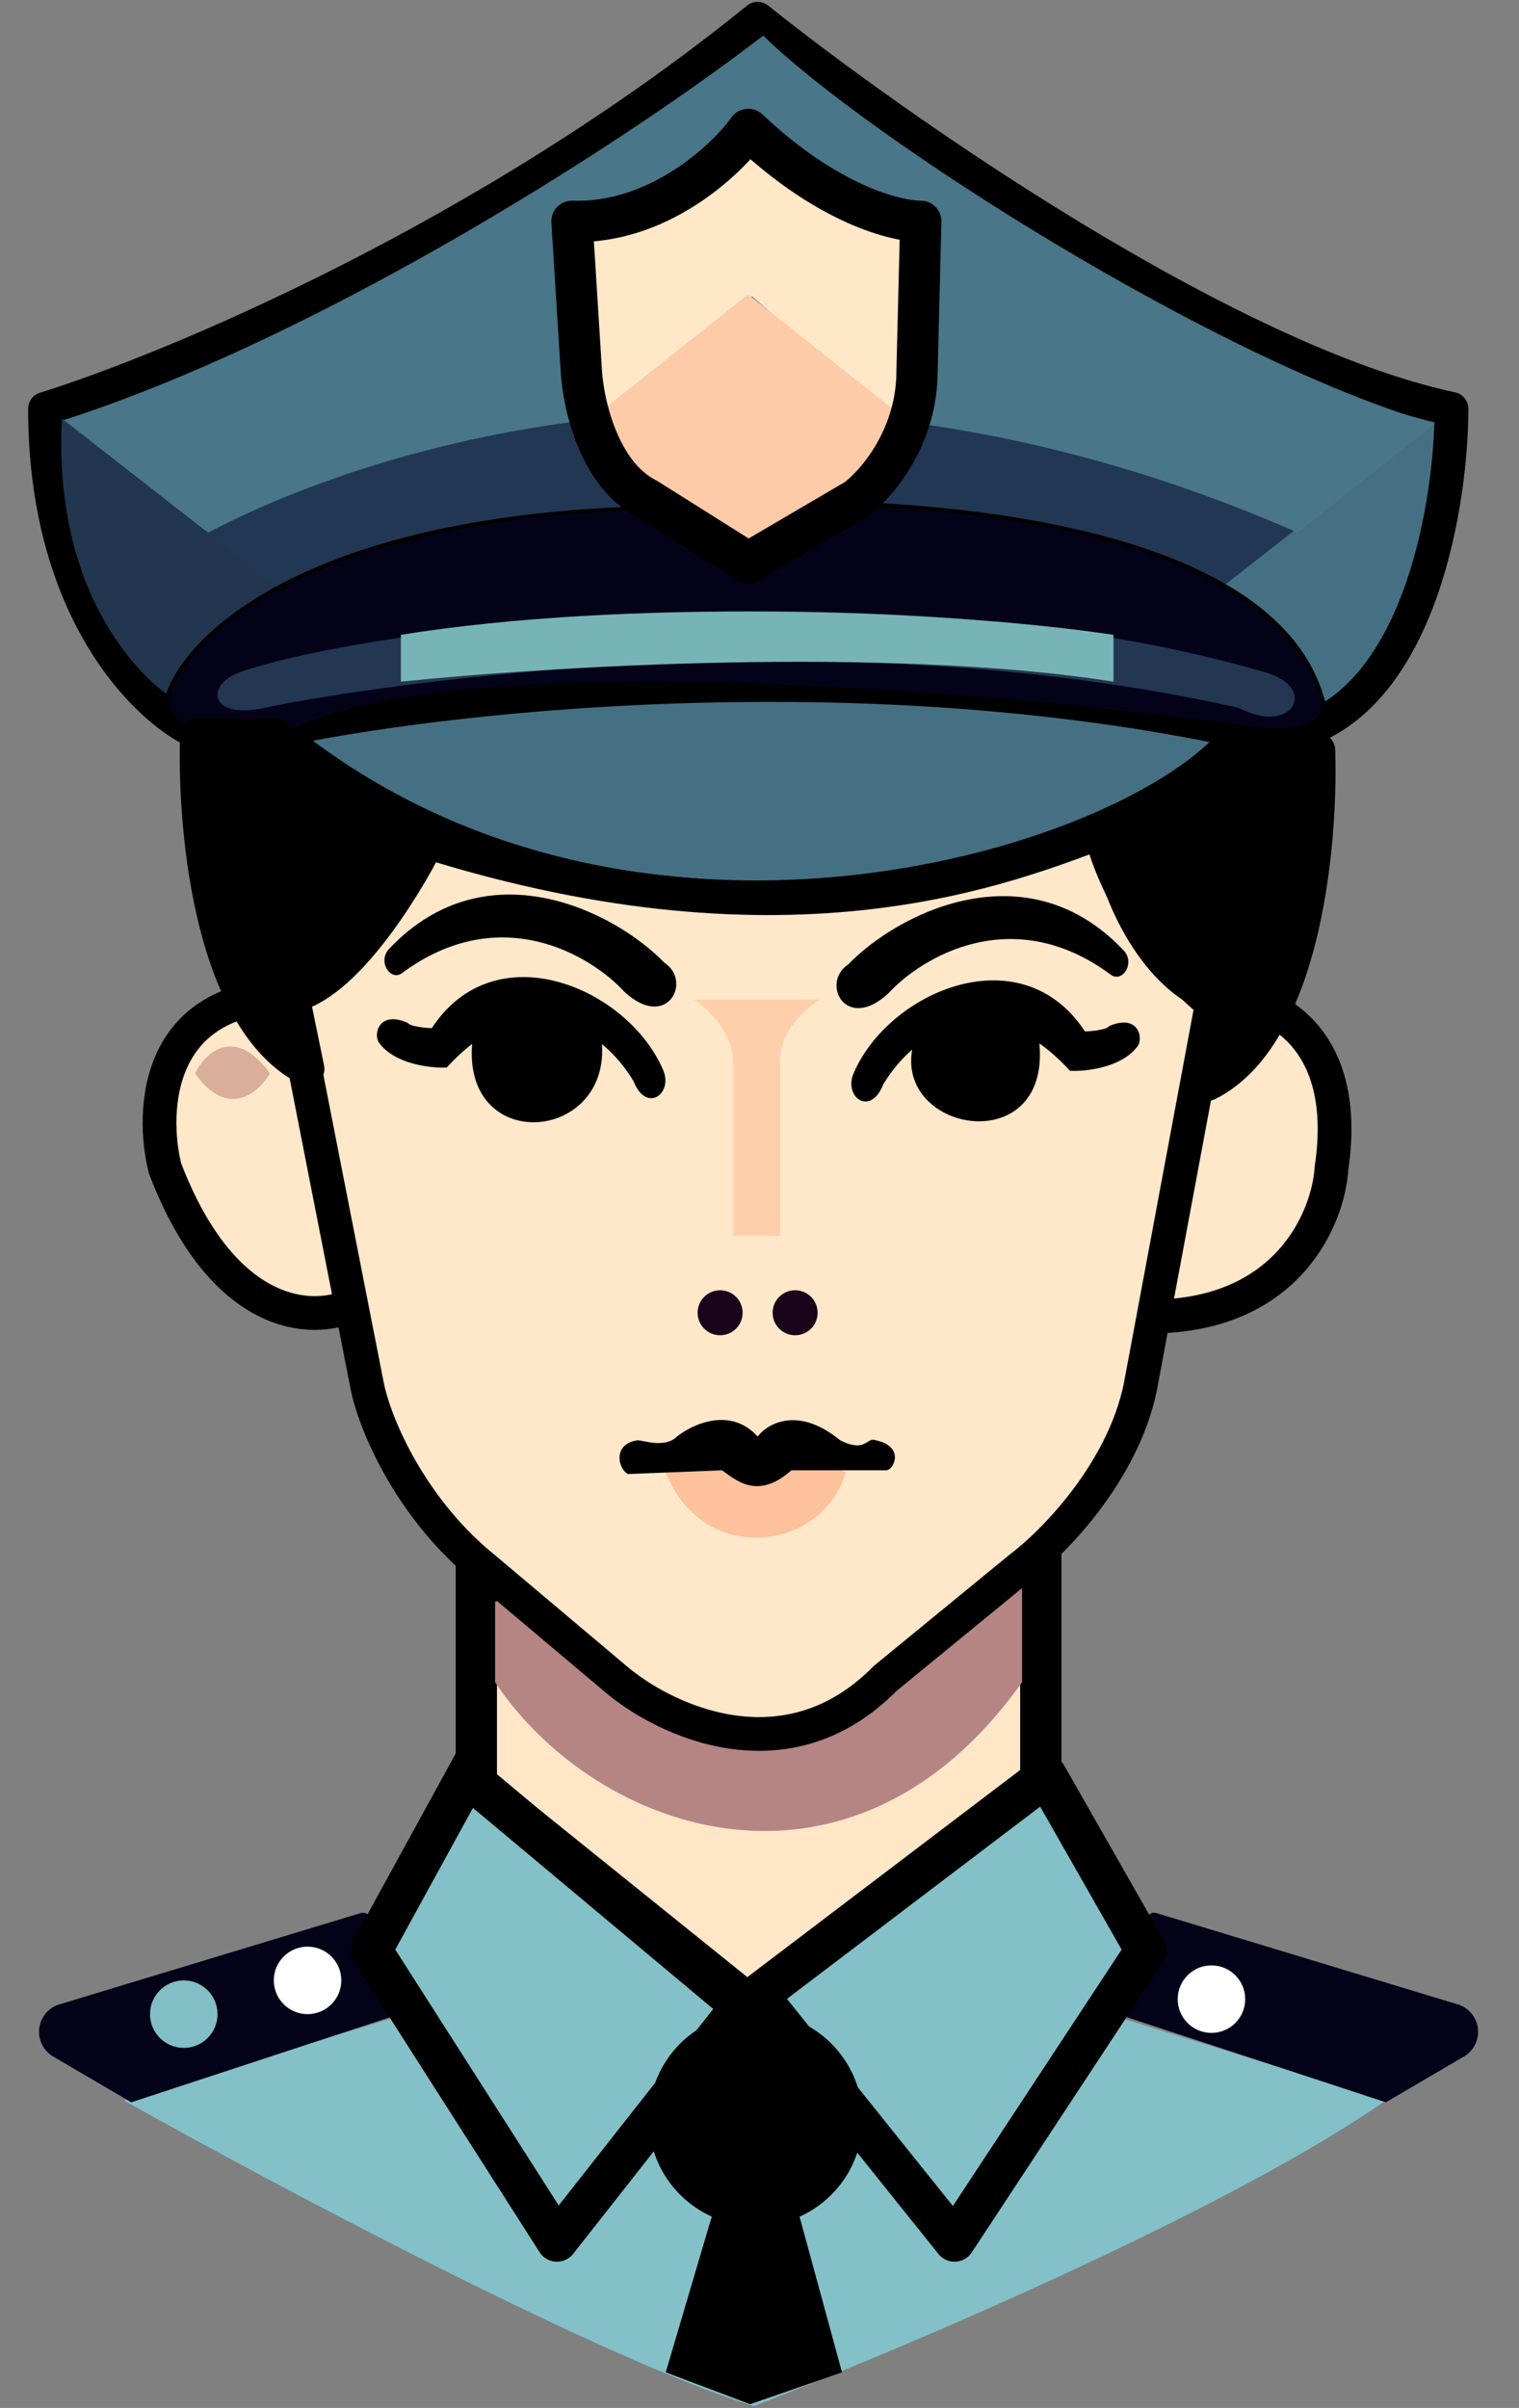 <svg xmlns="http://www.w3.org/2000/svg" width="405" height="642" fill="none" viewBox="0 0 405 642"><rect x="0" y="0" width="405" height="642" fill="#808080" stroke="none"/><path fill="#22364F" d="m326 156 56.5-45c0 62-21.5 70-30 77-.4-10.8-18.17-27.17-26.5-32"/><path fill="#D8AE9A" d="M329 292.17c2.67-5.41 10.4-12.98 20 0-3.03 5.15-11.27 12.37-20 0"/><circle cx="356" cy="542" r="9" fill="#82BEC6"/><path fill="#FFE6C7" stroke="#000" stroke-width="11" d="M127 476v-64.5l150.5-2.5v67l-76 60z"/><path fill="#B58583" d="M272.5 448.5c-45.5 64-113.5 40.5-140.5 0V427c57.6 0 113.17-7 140.5-7z"/><path fill="#457083" d="M12 109C45.33 98.67 130 63.4 202 5c36.67 29.33 125 91.2 185 104 0 24.33-8 75.6-40 86h-16c-25 35-163 79-258 0H52c-13.33-6.33-40-32.4-40-86"/><path stroke="#000" stroke-linejoin="round" stroke-width="9" d="M331 195h16c32-10.4 40-61.67 40-86C327 96.2 238.67 34.33 202 5 130 63.4 45.33 98.67 12 109c0 53.6 26.67 79.67 40 86h21m258 0c-25 35-163 79-258 0m258 0c-104-22.4-215.33-9.33-258 0"/><path fill="#223753" d="M345 141.5c-114.8-68.4-241.83-28.5-291 0l18.5 16c100.8-42 211.33-18.17 254-1.5z"/><path fill="#22364F" d="m74 156.5-57.5-45c-2.5 49.5 23.5 71 30 75 .4-10.8 19.17-25.17 27.5-30"/><path fill="#040218" stroke="#000" d="M171 135.5C80.6 138.3 49 170.33 44.5 186c0 10.4 19.67 11.67 29.5 11 40-24.8 186.33-12.67 254.5-3.5 23.2 4 25.67-3.33 24-7.5-15.2-52-127.33-55.33-181.5-50.5Z"/><path fill="#FFE8C9" d="M77.5 265.5c14-2.4 30.17-28.33 36.5-41 97.5 30.5 154.83 6.5 180.5-3 6.8 31.2 22.17 42.33 29 44 12.83-.33 37.1 8.4 31.5 46-.8 13-11.42 39.1-47.45 39.5L304 370c-4.8 22.8-23.33 41.5-32 48l-36 29.5c-26.4 26.8-59 11.17-72 0L129 418c-18-14.5-28.33-35.83-31-48l-4.32-22c-10.06 4.83-34.08 4.3-49.68-36.5-3.83-15.33-2.5-46 33.5-46"/><path stroke="#000" stroke-linejoin="round" stroke-width="9" d="M77.5 265.5c14-2.4 30.17-28.33 36.5-41 97.5 30.5 154.83 6.5 180.5-3 6.8 31.2 22.17 42.33 29 44m-246 0L93.68 348M77.5 265.5c-36 0-37.33 30.67-33.5 46 15.6 40.8 39.62 41.33 49.68 36.5m229.82-82.5c12.83-.33 37.1 8.4 31.5 46-.8 13-11.42 39.1-47.45 39.5m15.95-85.5L307.55 351m-213.87-3L98 370c2.67 12.17 13 33.5 31 48l35 29.5c13 11.17 45.6 26.8 72 0l36-29.5c8.67-6.5 27.2-25.2 32-48l3.55-19"/><path fill="#000" stroke="#000" stroke-linejoin="round" stroke-width="9" d="M82 285c-25-12.5-30.33-61.67-29.5-89h21c4.4 12 27.5 21.33 38.5 25.5-6.4 22-25.33 38.5-34 44zm240 4c25-12.5 30.33-61.67 29.5-89h-21c-4.4 12-25.5 19.83-36.5 24 6.4 22 23.33 40 32 45.5z"/><path fill="#497689" d="M55.5 142 17 112C81 91.5 160.5 42.5 203.5 9.5 231 36.5 324 96 382.5 113L346 142c-138-60.5-249-21.83-290.5 0"/><path fill="#FFE8C8" d="m200.5 79-40 32.5-5-50.5 45-26.5L248 61l-8.5 51.5z"/><path fill="#FDCBA8" d="m199.5 78.5-41 32.5 3 12 23 16 18 7.5 24.5-13 13.5-22.5z"/><path stroke="#000" stroke-linejoin="round" stroke-width="11" d="M152.5 59c22.4.8 40.67-15.67 47-24.5 21.6 20.4 39.67 24.5 46 24.5l-1 40c0 16.5-9.5 28.83-16 34l-29 17-27-17c-12.8-6.4-17-25.33-17.5-34z"/><path fill="#233753" d="M337.38 179.25c-101-29.5-239.17-12.16-273.5 0-9 3.2-8.3 12.7 6.5 9.5 18.5-4 144.5-26 260 0 14 7.5 21.5-5.26 7-9.5"/><path fill="#77B4B7" d="M106.88 181.75v-12.5c59-9.5 143-7 190 0v12.5c-60.4-9.6-151.83-4-190 0"/><path fill="#000" stroke="#000" d="M299 253.5c-25.6-26.8-59.5-9.5-72.5 4-7 4.5-.8 17 10 7 9-9.83 33.6-24.6 60-5 2.5 1.86 5.7-2.98 2.5-6Zm-194.66-.42c25.6-26.8 59.5-9.5 72.5 4 7 4.5.8 17-10 7-9-9.84-33.6-24.6-60-5-2.5 1.85-5.7-2.98-2.5-6Z"/><path fill="#000" d="M228 286.5c9-21.5 44.2-37 61-11 2 0 6.33-.5 7-1.5 7-3 8.17 2.5 7 4.5-4 5.6-13.33 6.67-17.5 6.5a51 51 0 0 0-9-7.87c4 31.87-38.5 24.37-32.48 1.37A39 39 0 0 0 235 289c-3.2 8-9.3 3-7-2.5"/><path stroke="#000" d="M244.02 278.5A39 39 0 0 0 235 289c-3.2 8-9.3 3-7-2.5 9-21.5 44.2-37 61-11 2 0 6.33-.5 7-1.5 7-3 8.17 2.5 7 4.5-4 5.6-13.33 6.67-17.5 6.5a51 51 0 0 0-9-7.87m-32.48 1.37c7.86-6.34 19.34-10.16 32.48-1.37m-32.48 1.37c-6.02 23 36.48 30.5 32.48-1.37"/><path fill="#000" d="M176.4 285.62c-9-21.5-44.2-37-61-11-2 0-6.34-.5-7-1.5-7-3-8.17 2.5-7 4.5 4 5.6 13.33 6.66 17.5 6.5a53 53 0 0 1 7.6-6.9c-3.5 30.28 36.48 26.98 33.38 0a39 39 0 0 1 9.51 10.9c3.2 8 9.3 3 7-2.5"/><path stroke="#000" d="M126.5 277.22a53 53 0 0 0-7.6 6.9c-4.17.16-13.5-.9-17.5-6.5-1.17-2 0-7.5 7-4.5.66 1 5 1.5 7 1.5 16.8-26 52-10.5 61 11 2.3 5.5-3.8 10.5-7 2.5a39 39 0 0 0-9.52-10.9m-33.38 0c13.44-9.84 25.26-6.32 33.38 0m-33.38 0c-3.5 30.28 36.48 26.98 33.38 0"/><path fill="#FDC19C" d="M177.5 392.5c10 25.5 42 21 48 0-6.4-3.2-34.67-1.33-48 0"/><path fill="#000" d="m167.5 393 25-1c3.83 2.67 9.5 8 18.5 0h25.5c2-.5 4.6-6.4-3-8-2.5-1-2.5 3.5-9.5 0-11.2-9.2-19.33-4.5-22-1-7.2-8-17.33-3.33-21.5 0-3.2 3.2-9 1-10.5 1-7 1-5 8-2.5 9"/><circle cx="192" cy="350" r="6" fill="#1A0419"/><circle cx="212" cy="350" r="6" fill="#1A0419"/><path fill="#FFCFAB" d="M195.5 284c.4-8.4-6.83-15.17-10.5-17.5h33.5c-9.6 6.4-11 14.33-10.5 17.5v45.5h-12.5z"/><path fill="#D9AE9C" d="M52 286.17c2.67-5.41 10.4-12.98 20 0-3.03 5.15-11.27 12.37-20 0"/><path fill="#84C0C8" d="M201 641.5c-39.6-12-128.5-59.33-168-81.5l88-27h19.5l153.5 3.5 75.5 23.5c-42.4 29.6-130 66.67-168.5 81.5"/><path fill="#030218" d="m15.5 534.5 80.71-24.46a2 2 0 0 1 2.45 1.2l8.84 23.26-2.5 3-70 23-20.8-12.19a7.65 7.65 0 0 1 1.3-13.81m373.5 0-80.71-24.46a2 2 0 0 0-2.45 1.2L297 534.5l2.5 3 70 23 20.8-12.19a7.65 7.65 0 0 0-1.3-13.81"/><path fill="#84C0C8" d="M148.5 597.5 99 520l25.49-46.5L198 535l4-3.04 77-58.46 26.5 46.5-51 77.5-52.5-65.54-4 3.04-3.5 4z"/><path stroke="#000" stroke-linejoin="round" stroke-width="11" d="m127.5 468-3.01 5.5M198 535l-3.5 4-46 58.5L99 520l25.49-46.5M198 535l-73.51-61.5M198 535l4-3.04m0 0 77-58.46 26.5 46.5-51 77.5z"/><circle cx="201.5" cy="565" r="28.5" fill="#000"/><path fill="#000" d="m177.5 632.5 13-44h22l12 44L200 641z"/><circle cx="49" cy="537" r="9" fill="#82BEC6"/><circle cx="323" cy="533" r="9" fill="#fff"/><circle cx="82" cy="528" r="9" fill="#fff"/></svg>